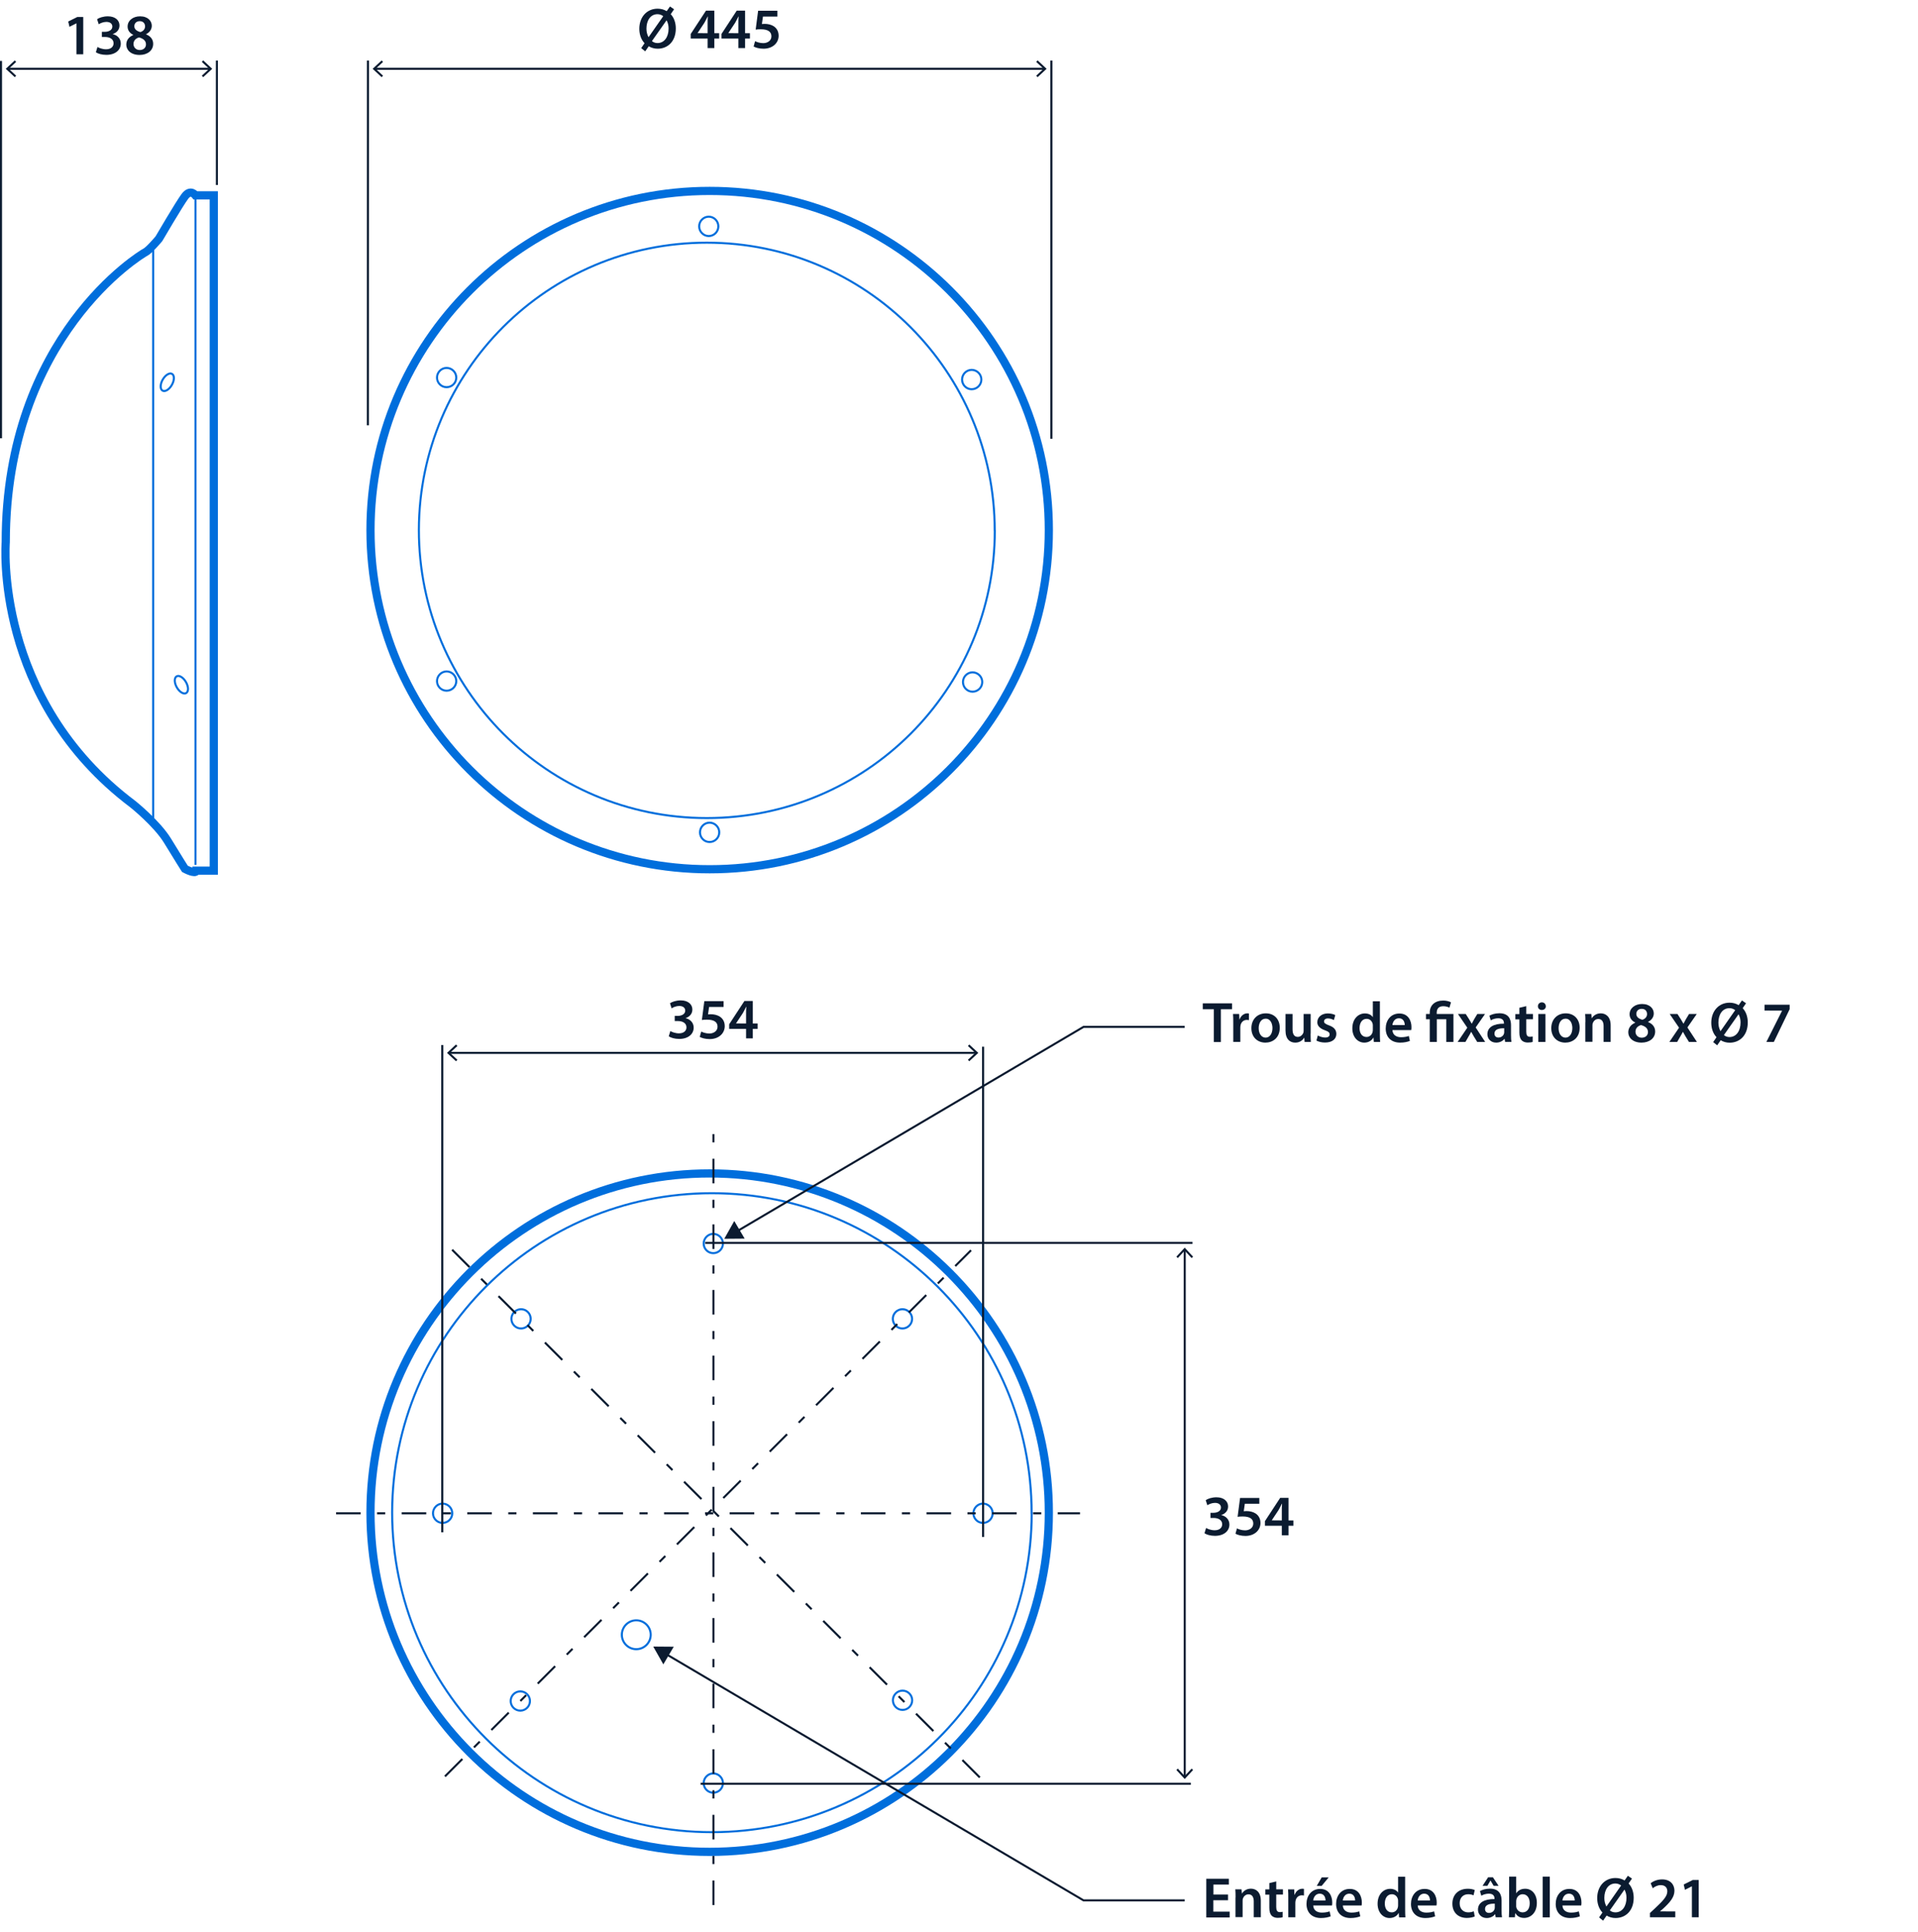 <?xml version='1.0' encoding='UTF-8'?>
<svg xmlns="http://www.w3.org/2000/svg" id="ARTWORK" viewBox="0 0 233.89 235.54" width="233.89" height="235.54">
  <defs>
    <style>.cls-1,.cls-2{fill-rule:evenodd;}.cls-1,.cls-2,.cls-3,.cls-4,.cls-5{fill:none;}.cls-1,.cls-2,.cls-4{stroke:#006edc;}.cls-1,.cls-3,.cls-4,.cls-5{stroke-miterlimit:3.86;stroke-width:.25px;}.cls-2{stroke-miterlimit:10;}.cls-3,.cls-5{stroke:#0b1b30;}.cls-6{fill:#0b1b30;}.cls-5{stroke-dasharray:0 0 0 0 3 2 1 2;}</style>
  </defs>
  <path class="cls-2" d="m45.18,64.64c0-22.84,18.52-41.36,41.36-41.36s41.36,18.52,41.36,41.36-18.52,41.35-41.36,41.35-41.36-18.52-41.36-41.35Z"/>
  <path class="cls-1" d="m121.3,64.7c0-19.37-15.72-35.11-35.11-35.11s-35.07,15.68-35.11,35.03c0,19.39,15.72,35.13,35.11,35.13s35.12-15.68,35.12-35.04Z"/>
  <path class="cls-1" d="m87.6,27.6c0,.65-.53,1.18-1.17,1.18s-1.17-.53-1.17-1.18.53-1.18,1.17-1.18,1.17.53,1.17,1.18Z"/>
  <path class="cls-1" d="m119.67,46.28c0,.65-.53,1.18-1.18,1.18s-1.17-.53-1.17-1.18.53-1.18,1.17-1.18,1.18.53,1.18,1.18Z"/>
  <path class="cls-1" d="m119.78,83.16c0,.65-.53,1.18-1.18,1.18s-1.17-.53-1.17-1.18.53-1.18,1.17-1.18,1.18.53,1.18,1.18Z"/>
  <path class="cls-1" d="m87.71,101.49c0,.65-.53,1.18-1.18,1.18s-1.17-.53-1.17-1.18.53-1.18,1.17-1.18,1.18.53,1.18,1.18Z"/>
  <path class="cls-1" d="m55.64,83.05c0,.65-.53,1.17-1.18,1.17s-1.17-.53-1.17-1.17.53-1.18,1.17-1.18,1.18.53,1.18,1.18Z"/>
  <path class="cls-1" d="m55.64,46.04c0,.65-.53,1.17-1.18,1.17s-1.17-.53-1.17-1.17.53-1.18,1.17-1.18,1.18.53,1.18,1.18Z"/>
  <line class="cls-3" x1="127.36" y1="8.39" x2="45.71" y2="8.39"/>
  <polygon class="cls-6" points="126.53 7.36 126.36 7.55 127.26 8.39 126.36 9.23 126.53 9.41 127.63 8.39 126.53 7.36"/>
  <polygon class="cls-6" points="46.54 7.37 46.71 7.55 45.81 8.39 46.71 9.23 46.54 9.41 45.44 8.39 46.54 7.37"/>
  <line class="cls-3" x1="44.86" y1="51.86" x2="44.87" y2="7.38"/>
  <line class="cls-3" x1="128.21" y1="53.5" x2="128.21" y2="7.38"/>
  <path class="cls-6" d="m78.19,5.87l.41-.6c-.41-.43-.64-1.06-.64-1.76,0-1.43.92-2.45,2.23-2.45.41,0,.78.1,1.11.3l.4-.57.5.34-.41.6c.41.43.62,1.06.62,1.74,0,1.59-.99,2.47-2.21,2.47-.41,0-.78-.11-1.09-.3l-.43.62-.47-.38Zm2.7-3.89c-.2-.15-.43-.25-.71-.25-.88,0-1.35.8-1.35,1.76,0,.41.09.72.25,1.04h.01s1.79-2.56,1.79-2.56Zm-1.39,3.03c.18.15.4.24.68.24.85,0,1.35-.77,1.35-1.77,0-.33-.06-.67-.24-1h-.01l-1.78,2.53Z"/>
  <path class="cls-6" d="m86.29,5.86v-1.16h-2.06v-.56l1.86-2.84h1.02v2.75h.59v.65h-.59v1.16h-.81Zm0-1.81v-1.24c0-.26,0-.53.03-.79h-.03c-.14.29-.26.52-.4.77l-.83,1.25h0s1.24.01,1.24.01Z"/>
  <path class="cls-6" d="m90.04,5.86v-1.16h-2.06v-.56l1.86-2.84h1.02v2.75h.59v.65h-.59v1.16h-.81Zm0-1.81v-1.24c0-.26,0-.53.03-.79h-.03c-.14.29-.26.52-.4.77l-.83,1.25h0s1.24.01,1.24.01Z"/>
  <path class="cls-6" d="m94.79,2.02h-1.75l-.13.91c.1-.01.2-.02.33-.02.4,0,.8.09,1.11.29.34.22.6.6.6,1.16,0,.87-.72,1.58-1.84,1.58-.53,0-.97-.13-1.21-.27l.18-.65c.2.11.59.24,1,.24.5,0,.99-.29.99-.83s-.39-.86-1.3-.86c-.25,0-.44.01-.62.04l.3-2.3h2.35v.71Z"/>
  <path class="cls-2" d="m23.96,106.16h2.11V23.82h-2.23s-.59-.82-1.29.12c-.7.94-3.17,5.17-3.17,5.17,0,0-1.18,1.41-1.65,1.64-.47.23-17.03,10.22-17.03,35.36,0,0-1.53,19.15,15.51,31.95,0,0,2.94,2.35,4.23,4.47s2.11,3.41,2.11,3.41c0,0,1.29.7,1.41.23Z"/>
  <line class="cls-4" x1="23.84" y1="105.46" x2="23.84" y2="23.82"/>
  <line class="cls-4" x1="18.68" y1="100.15" x2="18.68" y2="29.59"/>
  <path class="cls-1" d="m19.82,47.63c-.31-.18-.3-.78.02-1.34.32-.56.83-.88,1.14-.7s.3.78-.02,1.34c-.32.57-.83.88-1.14.7Z"/>
  <path class="cls-1" d="m21.54,82.47c-.31.18-.3.78.02,1.34s.83.88,1.14.7c.31-.18.3-.78-.02-1.34-.32-.56-.83-.88-1.14-.7Z"/>
  <line class="cls-3" x1=".12" y1="53.44" x2=".12" y2="7.43"/>
  <line class="cls-3" x1="26.45" y1="22.56" x2="26.45" y2="7.38"/>
  <line class="cls-3" x1="25.6" y1="8.39" x2=".97" y2="8.39"/>
  <polygon class="cls-6" points="24.78 7.36 24.61 7.55 25.51 8.39 24.61 9.23 24.78 9.41 25.88 8.39 24.78 7.36"/>
  <polygon class="cls-6" points="1.8 7.37 1.97 7.55 1.07 8.39 1.97 9.23 1.8 9.41 .7 8.39 1.8 7.37"/>
  <path class="cls-6" d="m9.31,2.85h-.01l-.83.42-.15-.65,1.11-.55h.72v4.55h-.83v-3.78Z"/>
  <path class="cls-6" d="m11.89,5.73c.17.11.6.28,1.04.28.66,0,.92-.37.92-.73,0-.54-.5-.77-1.03-.77h-.4v-.63h.38c.4,0,.9-.18.9-.64,0-.31-.23-.57-.73-.57-.37,0-.74.16-.93.29l-.2-.62c.26-.18.76-.35,1.31-.35.94,0,1.42.52,1.42,1.11,0,.48-.28.87-.84,1.06h0c.55.11,1,.53,1,1.15,0,.77-.64,1.38-1.77,1.38-.55,0-1.03-.15-1.27-.32l.2-.65Z"/>
  <path class="cls-6" d="m15.4,5.45c0-.57.33-.95.85-1.18v-.02c-.48-.23-.69-.61-.69-1.01,0-.74.66-1.25,1.52-1.25.98,0,1.43.59,1.43,1.15,0,.38-.2.78-.7,1.03v.02c.5.19.87.58.87,1.15,0,.81-.69,1.36-1.66,1.36-1.07,0-1.62-.61-1.62-1.25Zm2.4-.04c0-.46-.34-.71-.85-.85-.43.13-.67.42-.67.8-.01.38.28.74.76.74.46,0,.76-.29.76-.68Zm-1.42-2.21c0,.37.31.6.74.71.31-.09.57-.34.57-.69,0-.32-.19-.64-.65-.64-.43,0-.66.29-.66.62Z"/>
  <path class="cls-2" d="m45.18,184.44c0-22.84,18.52-41.36,41.36-41.36s41.36,18.52,41.36,41.36-18.52,41.36-41.36,41.36-41.36-18.52-41.36-41.36Z"/>
  <path class="cls-1" d="m125.8,184.48c0-21.51-17.46-38.99-38.99-38.99s-38.94,17.41-38.99,38.9c0,21.53,17.46,39.01,38.99,39.01s39-17.41,39-38.92Z"/>
  <path class="cls-1" d="m88.16,151.63c0,.65-.53,1.17-1.18,1.17s-1.17-.53-1.17-1.17.53-1.18,1.17-1.18,1.18.53,1.18,1.18Z"/>
  <path class="cls-1" d="m55.15,184.52c0,.65-.53,1.17-1.18,1.17s-1.17-.53-1.17-1.17.53-1.18,1.17-1.18,1.18.53,1.18,1.18Z"/>
  <path class="cls-1" d="m121.05,184.52c0,.65-.53,1.17-1.18,1.17s-1.17-.53-1.17-1.17.53-1.18,1.17-1.18,1.18.53,1.18,1.18Z"/>
  <path class="cls-1" d="m88.16,217.42c0,.65-.53,1.17-1.18,1.17s-1.17-.53-1.17-1.17.53-1.18,1.17-1.18,1.18.53,1.18,1.18Z"/>
  <path class="cls-1" d="m79.35,199.33c0,.97-.79,1.76-1.76,1.76s-1.76-.79-1.76-1.76.79-1.76,1.76-1.76,1.76.79,1.76,1.76Z"/>
  <path class="cls-1" d="m64.37,159.98c.46.46.46,1.2,0,1.66-.46.46-1.2.46-1.66,0-.46-.46-.46-1.2,0-1.66s1.2-.46,1.66,0Z"/>
  <path class="cls-1" d="m64.28,206.58c.46.46.46,1.2,0,1.66-.46.46-1.2.46-1.66,0-.46-.46-.46-1.2,0-1.66.46-.46,1.2-.46,1.66,0Z"/>
  <path class="cls-1" d="m110.88,159.98c.46.46.46,1.2,0,1.66-.46.46-1.2.46-1.66,0-.46-.46-.46-1.2,0-1.66.46-.46,1.2-.46,1.66,0Z"/>
  <path class="cls-1" d="m110.89,206.49c.46.46.46,1.2,0,1.66-.46.46-1.2.46-1.66,0-.46-.46-.46-1.2,0-1.66s1.2-.46,1.66,0Z"/>
  <line class="cls-3" x1="119.03" y1="128.38" x2="54.78" y2="128.38"/>
  <polygon class="cls-6" points="118.2 127.36 118.03 127.54 118.93 128.38 118.03 129.22 118.2 129.4 119.3 128.38 118.2 127.36"/>
  <polygon class="cls-6" points="55.6 127.36 55.78 127.54 54.87 128.38 55.78 129.22 55.6 129.4 54.51 128.38 55.6 127.36"/>
  <line class="cls-3" x1="53.93" y1="186.84" x2="53.93" y2="127.43"/>
  <line class="cls-3" x1="119.88" y1="187.41" x2="119.88" y2="127.63"/>
  <path class="cls-6" d="m81.75,125.72c.17.11.6.28,1.04.28.66,0,.92-.37.92-.73,0-.54-.5-.77-1.03-.77h-.4v-.63h.38c.4,0,.9-.18.9-.64,0-.31-.23-.57-.73-.57-.37,0-.74.16-.93.29l-.2-.62c.26-.18.76-.35,1.31-.35.94,0,1.42.52,1.42,1.11,0,.48-.28.87-.84,1.06h0c.55.11,1,.53,1,1.15,0,.77-.64,1.38-1.77,1.38-.55,0-1.03-.15-1.27-.32l.2-.65Z"/>
  <path class="cls-6" d="m88.22,122.78h-1.75l-.13.91c.11-.01.2-.02.33-.02.4,0,.8.09,1.11.29.34.22.6.6.6,1.16,0,.87-.72,1.58-1.84,1.58-.53,0-.97-.13-1.21-.27l.18-.65c.2.11.59.24,1,.24.5,0,.99-.29.99-.83s-.38-.86-1.29-.86c-.25,0-.44.01-.62.04l.3-2.3h2.35v.71Z"/>
  <path class="cls-6" d="m90.98,126.61v-1.16h-2.06v-.56l1.86-2.84h1.02v2.75h.59v.65h-.59v1.16h-.81Zm0-1.81v-1.24c0-.26,0-.53.03-.79h-.03c-.14.29-.26.52-.4.77l-.83,1.25h0s1.24.01,1.24.01Z"/>
  <line class="cls-3" x1="144.47" y1="216.65" x2="144.47" y2="152.4"/>
  <polygon class="cls-6" points="145.49 215.82 145.31 215.65 144.47 216.55 143.63 215.65 143.45 215.82 144.47 216.92 145.49 215.82"/>
  <polygon class="cls-6" points="145.49 153.23 145.31 153.4 144.47 152.49 143.63 153.4 143.45 153.23 144.47 152.13 145.49 153.23"/>
  <line class="cls-3" x1="86" y1="151.55" x2="145.42" y2="151.55"/>
  <line class="cls-3" x1="85.44" y1="217.5" x2="145.22" y2="217.5"/>
  <path class="cls-6" d="m147.08,186.31c.17.11.6.28,1.04.28.66,0,.92-.37.92-.73,0-.54-.5-.77-1.03-.77h-.4v-.63h.38c.4,0,.9-.18.9-.64,0-.31-.23-.57-.73-.57-.37,0-.74.16-.93.29l-.2-.62c.26-.18.76-.35,1.31-.35.94,0,1.42.52,1.42,1.11,0,.48-.28.87-.84,1.06h0c.55.11,1,.53,1,1.15,0,.77-.64,1.38-1.77,1.38-.55,0-1.03-.15-1.27-.32l.2-.65Z"/>
  <path class="cls-6" d="m153.55,183.36h-1.75l-.13.91c.11-.01.2-.02.33-.02.4,0,.8.09,1.11.29.34.22.6.6.6,1.16,0,.87-.72,1.58-1.84,1.58-.53,0-.97-.13-1.21-.27l.18-.65c.2.11.59.24,1,.24.5,0,.99-.29.99-.83s-.38-.86-1.29-.86c-.25,0-.44.01-.62.04l.3-2.3h2.35v.71Z"/>
  <path class="cls-6" d="m156.31,187.2v-1.16h-2.06v-.56l1.86-2.84h1.02v2.75h.59v.65h-.59v1.16h-.81Zm0-1.81v-1.24c0-.26,0-.53.03-.79h-.03c-.14.29-.26.52-.4.77l-.83,1.25h0s1.24.01,1.24.01Z"/>
  <line class="cls-5" x1="40.98" y1="184.52" x2="131.7" y2="184.52"/>
  <line class="cls-5" x1="87" y1="232.29" x2="87" y2="136.77"/>
  <path class="cls-6" d="m149.74,231.7h-1.78v1.39h1.99v.71h-2.85v-4.72h2.75v.71h-1.88v1.22h1.78v.7Z"/>
  <path class="cls-6" d="m150.67,231.39c0-.39,0-.72-.03-1.02h.76l.04.51h.02c.15-.27.52-.59,1.08-.59.6,0,1.21.39,1.21,1.46v2.02h-.86v-1.93c0-.49-.18-.86-.65-.86-.34,0-.58.25-.67.5-.03.08-.04.18-.04.28v2h-.87v-2.4Z"/>
  <path class="cls-6" d="m155.63,229.4v.97h.82v.64h-.82v1.51c0,.41.11.63.44.63.15,0,.26-.02.34-.04v.66c-.11.05-.34.08-.61.08-.32,0-.58-.11-.74-.28-.18-.2-.27-.5-.27-.95v-1.6h-.49v-.64h.49v-.77l.84-.2Z"/>
  <path class="cls-6" d="m157.1,231.48c0-.46,0-.79-.03-1.1h.75l.03.65h.03c.17-.48.57-.73.93-.73.08,0,.13,0,.2.02v.81c-.07-.01-.15-.03-.25-.03-.41,0-.69.27-.77.65-.01.08-.03.17-.03.27v1.76h-.86v-2.31Z"/>
  <path class="cls-6" d="m160.14,232.33c.02.62.5.88,1.05.88.4,0,.69-.06.95-.15l.13.6c-.29.12-.7.21-1.19.21-1.11,0-1.76-.68-1.76-1.72,0-.95.57-1.83,1.67-1.83s1.47.91,1.47,1.66c0,.16-.01.29-.03.36h-2.28Zm1.5-.6c0-.31-.13-.83-.71-.83-.53,0-.76.48-.79.83h1.5Zm.39-2.82l-.86,1.04h-.6l.61-1.04h.85Z"/>
  <path class="cls-6" d="m163.75,232.33c.02.62.5.88,1.05.88.4,0,.69-.06.95-.15l.13.6c-.29.12-.7.21-1.19.21-1.11,0-1.76-.68-1.76-1.72,0-.95.57-1.83,1.67-1.83s1.47.91,1.47,1.66c0,.16-.01.29-.03.36h-2.28Zm1.5-.6c0-.31-.13-.83-.71-.83-.53,0-.76.48-.79.83h1.5Z"/>
  <path class="cls-6" d="m171.35,228.82v4.01c0,.35.01.73.03.96h-.77l-.04-.54h-.01c-.2.38-.62.62-1.11.62-.81,0-1.46-.69-1.46-1.74,0-1.14.71-1.82,1.53-1.82.47,0,.81.2.96.45h.01v-1.93h.86Zm-.86,2.98c0-.07,0-.15-.02-.22-.08-.34-.35-.61-.74-.61-.55,0-.86.49-.86,1.13s.31,1.08.85,1.08c.35,0,.66-.24.74-.61.02-.08.03-.16.03-.25v-.51Z"/>
  <path class="cls-6" d="m172.88,232.33c.02.62.5.88,1.05.88.4,0,.69-.06.95-.15l.13.6c-.29.12-.7.21-1.19.21-1.11,0-1.76-.68-1.76-1.72,0-.95.57-1.83,1.67-1.83s1.47.91,1.47,1.66c0,.16-.01.29-.03.36h-2.28Zm1.5-.6c0-.31-.13-.83-.71-.83-.53,0-.76.48-.79.83h1.5Z"/>
  <path class="cls-6" d="m179.84,233.68c-.18.08-.54.18-.97.18-1.06,0-1.76-.68-1.76-1.74s.7-1.82,1.9-1.82c.31,0,.64.07.83.16l-.15.64c-.14-.06-.34-.13-.65-.13-.66,0-1.05.48-1.04,1.11,0,.7.46,1.1,1.04,1.1.3,0,.51-.06.68-.13l.12.64Z"/>
  <path class="cls-6" d="m182.39,233.79l-.06-.38h-.02c-.21.27-.57.46-1.01.46-.69,0-1.07-.5-1.07-1.02,0-.86.76-1.3,2.02-1.29v-.06c0-.22-.09-.6-.69-.6-.34,0-.69.11-.92.25l-.17-.56c.25-.15.69-.3,1.23-.3,1.09,0,1.41.69,1.41,1.44v1.23c0,.31.01.61.05.82h-.78Zm-.34-4.89l.69,1.04h-.6l-.38-.64h-.01l-.37.64h-.59l.68-1.04h.58Zm.23,3.22c-.61-.01-1.19.12-1.19.64,0,.34.22.49.49.49.34,0,.6-.22.67-.47.02-.06.03-.13.03-.19v-.47Z"/>
  <path class="cls-6" d="m184,233.79c.01-.23.03-.61.03-.96v-4.01h.86v2.03h.01c.21-.33.58-.55,1.09-.55.83,0,1.43.69,1.42,1.73,0,1.23-.78,1.83-1.55,1.83-.44,0-.83-.17-1.08-.59h-.01l-.04.51h-.74Zm.89-1.41c0,.07,0,.14.02.2.09.34.39.6.76.6.54,0,.87-.43.87-1.12,0-.6-.29-1.09-.86-1.09-.35,0-.67.25-.76.63-.01.06-.03.14-.03.22v.55Z"/>
  <path class="cls-6" d="m188.12,228.82h.87v4.97h-.87v-4.97Z"/>
  <path class="cls-6" d="m190.53,232.33c.02.62.5.88,1.05.88.4,0,.69-.06.95-.15l.13.6c-.29.12-.7.21-1.19.21-1.11,0-1.76-.68-1.76-1.72,0-.95.57-1.83,1.67-1.83s1.47.91,1.47,1.66c0,.16-.01.29-.03.36h-2.28Zm1.5-.6c0-.31-.13-.83-.71-.83-.53,0-.76.48-.79.83h1.5Z"/>
  <path class="cls-6" d="m195,233.8l.41-.6c-.41-.43-.64-1.06-.64-1.76,0-1.43.92-2.45,2.23-2.45.41,0,.78.1,1.11.3l.4-.57.5.34-.41.6c.41.43.62,1.06.62,1.74,0,1.59-.99,2.47-2.21,2.47-.41,0-.78-.11-1.09-.3l-.43.62-.47-.38Zm2.7-3.89c-.2-.15-.43-.25-.71-.25-.88,0-1.35.8-1.35,1.76,0,.41.09.72.25,1.04h.01s1.79-2.56,1.79-2.56Zm-1.39,3.03c.18.15.4.24.68.24.85,0,1.35-.77,1.35-1.77,0-.33-.06-.67-.24-1h-.01l-1.78,2.53Z"/>
  <path class="cls-6" d="m201.2,233.79v-.53l.54-.5c1.07-1,1.58-1.54,1.58-2.14,0-.41-.22-.76-.81-.76-.4,0-.74.2-.97.38l-.25-.61c.33-.27.83-.47,1.4-.47,1.01,0,1.5.64,1.5,1.38,0,.8-.57,1.44-1.37,2.18l-.4.34h0s1.87.01,1.87.01v.71h-3.09Z"/>
  <path class="cls-6" d="m206.31,230.01h-.01l-.83.42-.15-.65,1.11-.55h.72v4.55h-.83v-3.78Z"/>
  <polyline class="cls-3" points="89.86 150.14 132.13 125.21 144.47 125.21"/>
  <polygon class="cls-6" points="90.81 151.03 88.32 151.05 89.54 148.88 90.81 151.03"/>
  <polyline class="cls-3" points="81.21 201.68 132.13 231.72 144.47 231.72"/>
  <polygon class="cls-6" points="80.89 202.94 79.66 200.77 82.16 200.79 80.89 202.94"/>
  <path class="cls-6" d="m148.01,123.06h-1.34v-.72h3.57v.72h-1.36v4h-.86v-4Z"/>
  <path class="cls-6" d="m150.39,124.74c0-.46,0-.79-.03-1.1h.75l.03.65h.03c.17-.48.57-.73.93-.73.08,0,.13,0,.2.02v.81c-.07-.01-.15-.03-.25-.03-.41,0-.69.27-.77.65-.01.08-.03.17-.03.27v1.76h-.86v-2.31Z"/>
  <path class="cls-6" d="m156.06,125.32c0,1.25-.88,1.81-1.75,1.81-.97,0-1.71-.67-1.71-1.76s.74-1.81,1.76-1.81,1.7.71,1.7,1.75Zm-2.57.04c0,.66.32,1.16.85,1.16.49,0,.83-.48.83-1.17,0-.53-.24-1.14-.83-1.14s-.85.59-.85,1.16Z"/>
  <path class="cls-6" d="m159.82,126.03c0,.41.01.74.03,1.02h-.76l-.04-.52h-.01c-.15.25-.48.6-1.09.6s-1.19-.37-1.19-1.49v-2h.86v1.86c0,.57.18.93.64.93.34,0,.57-.25.66-.46.03-.08.05-.17.05-.27v-2.06h.86v2.39Z"/>
  <path class="cls-6" d="m160.71,126.26c.2.12.57.25.88.25.38,0,.55-.15.55-.38s-.14-.35-.56-.5c-.67-.23-.95-.59-.94-.99,0-.6.5-1.07,1.29-1.07.38,0,.71.1.9.2l-.17.61c-.15-.08-.42-.2-.72-.2s-.48.15-.48.36.16.32.59.48c.62.22.9.54.91,1.04,0,.62-.48,1.06-1.39,1.06-.41,0-.79-.1-1.04-.24l.17-.62Z"/>
  <path class="cls-6" d="m168.27,122.08v4.01c0,.35.01.73.03.96h-.77l-.04-.54h-.01c-.2.38-.62.62-1.11.62-.81,0-1.46-.69-1.46-1.74,0-1.14.71-1.82,1.53-1.82.47,0,.81.2.96.45h.01v-1.93h.86Zm-.86,2.98c0-.07,0-.15-.02-.22-.08-.34-.35-.61-.74-.61-.55,0-.86.49-.86,1.13s.31,1.08.85,1.08c.35,0,.66-.24.74-.61.02-.08.03-.16.03-.25v-.51Z"/>
  <path class="cls-6" d="m169.8,125.59c.02.62.5.88,1.05.88.4,0,.69-.06.95-.15l.13.6c-.29.12-.7.21-1.19.21-1.11,0-1.76-.68-1.76-1.72,0-.95.57-1.83,1.67-1.83s1.47.91,1.47,1.66c0,.16-.01.29-.03.36h-2.28Zm1.5-.6c0-.31-.13-.83-.71-.83-.53,0-.76.48-.79.83h1.5Z"/>
  <path class="cls-6" d="m174.35,127.05v-2.77h-.46v-.64h.46v-.16c0-.92.64-1.48,1.65-1.48.34,0,.74.09.94.22l-.19.65c-.16-.09-.43-.18-.75-.18-.6,0-.8.36-.8.81v.14h2.04v3.41h-.87v-2.77h-1.16v2.77h-.86Z"/>
  <path class="cls-6" d="m178.74,123.64l.41.64c.11.18.21.35.31.53h.02c.1-.19.2-.36.29-.54l.38-.63h.94l-1.14,1.64,1.16,1.77h-.97l-.42-.68c-.11-.18-.21-.36-.31-.55h-.01c-.1.2-.2.36-.31.55l-.39.68h-.95l1.18-1.74-1.14-1.67h.96Z"/>
  <path class="cls-6" d="m183.54,127.05l-.06-.38h-.02c-.21.27-.57.46-1.01.46-.69,0-1.07-.5-1.07-1.02,0-.86.76-1.3,2.02-1.29v-.06c0-.22-.09-.6-.69-.6-.34,0-.69.11-.92.25l-.17-.56c.25-.15.69-.3,1.23-.3,1.09,0,1.41.69,1.41,1.44v1.23c0,.31.01.61.05.82h-.78Zm-.11-1.67c-.61-.01-1.19.12-1.19.64,0,.34.22.49.49.49.34,0,.6-.22.67-.47.02-.06.03-.13.03-.19v-.47Z"/>
  <path class="cls-6" d="m186.12,122.67v.97h.82v.64h-.82v1.51c0,.41.11.63.44.63.15,0,.26-.02.34-.04v.66c-.11.05-.34.08-.61.08-.32,0-.58-.11-.74-.28-.18-.2-.27-.5-.27-.95v-1.6h-.49v-.64h.49v-.77l.84-.2Z"/>
  <path class="cls-6" d="m188.51,122.69c0,.26-.19.46-.49.46s-.48-.2-.48-.46.2-.47.48-.47.48.2.48.47Zm-.92,4.36v-3.41h.87v3.41h-.87Z"/>
  <path class="cls-6" d="m192.63,125.32c0,1.25-.88,1.81-1.75,1.81-.97,0-1.71-.67-1.71-1.76s.74-1.81,1.76-1.81,1.7.71,1.7,1.75Zm-2.57.04c0,.66.32,1.16.85,1.16.49,0,.83-.48.83-1.17,0-.53-.24-1.14-.83-1.14s-.85.59-.85,1.16Z"/>
  <path class="cls-6" d="m193.33,124.66c0-.39,0-.72-.03-1.02h.76l.04.51h.02c.15-.27.52-.59,1.08-.59.6,0,1.21.39,1.21,1.46v2.02h-.86v-1.93c0-.49-.18-.86-.65-.86-.34,0-.58.25-.67.5-.03.08-.04.18-.04.28v2h-.87v-2.4Z"/>
  <path class="cls-6" d="m198.56,125.88c0-.57.33-.95.85-1.18v-.02c-.48-.23-.69-.61-.69-1.01,0-.74.66-1.25,1.52-1.25.98,0,1.43.59,1.43,1.15,0,.38-.2.78-.7,1.03v.02c.5.19.87.58.87,1.15,0,.81-.69,1.36-1.66,1.36-1.07,0-1.62-.61-1.62-1.25Zm2.4-.04c0-.46-.34-.71-.85-.85-.43.13-.67.42-.67.8-.01.38.28.74.76.74.46,0,.76-.29.76-.68Zm-1.42-2.21c0,.37.31.6.74.71.31-.09.57-.34.57-.69,0-.32-.19-.64-.65-.64-.43,0-.66.29-.66.62Z"/>
  <path class="cls-6" d="m204.56,123.64l.41.64c.11.18.21.35.31.53h.02c.1-.19.2-.36.29-.54l.38-.63h.94l-1.14,1.64,1.16,1.77h-.97l-.42-.68c-.11-.18-.21-.36-.31-.55h-.01c-.1.2-.2.36-.31.55l-.39.68h-.95l1.18-1.74-1.14-1.67h.96Z"/>
  <path class="cls-6" d="m208.91,127.07l.41-.6c-.41-.43-.64-1.06-.64-1.76,0-1.43.92-2.45,2.23-2.45.41,0,.78.1,1.11.3l.4-.57.5.34-.41.6c.41.43.62,1.06.62,1.74,0,1.59-.99,2.47-2.21,2.47-.41,0-.78-.11-1.09-.3l-.43.62-.47-.38Zm2.7-3.89c-.2-.15-.43-.25-.71-.25-.88,0-1.35.8-1.35,1.76,0,.41.09.72.25,1.04h.01s1.79-2.56,1.79-2.56Zm-1.39,3.03c.18.15.4.24.68.24.85,0,1.35-.77,1.35-1.77,0-.33-.06-.67-.24-1h-.01l-1.78,2.53Z"/>
  <path class="cls-6" d="m218.24,122.5v.55l-1.93,4h-.91l1.92-3.82h0s-2.14-.01-2.14-.01v-.71h3.06Z"/>
  <line class="cls-5" x1="54.26" y1="216.6" x2="118.41" y2="152.45"/>
  <line class="cls-5" x1="119.48" y1="216.73" x2="54.9" y2="152.15"/>
</svg>
